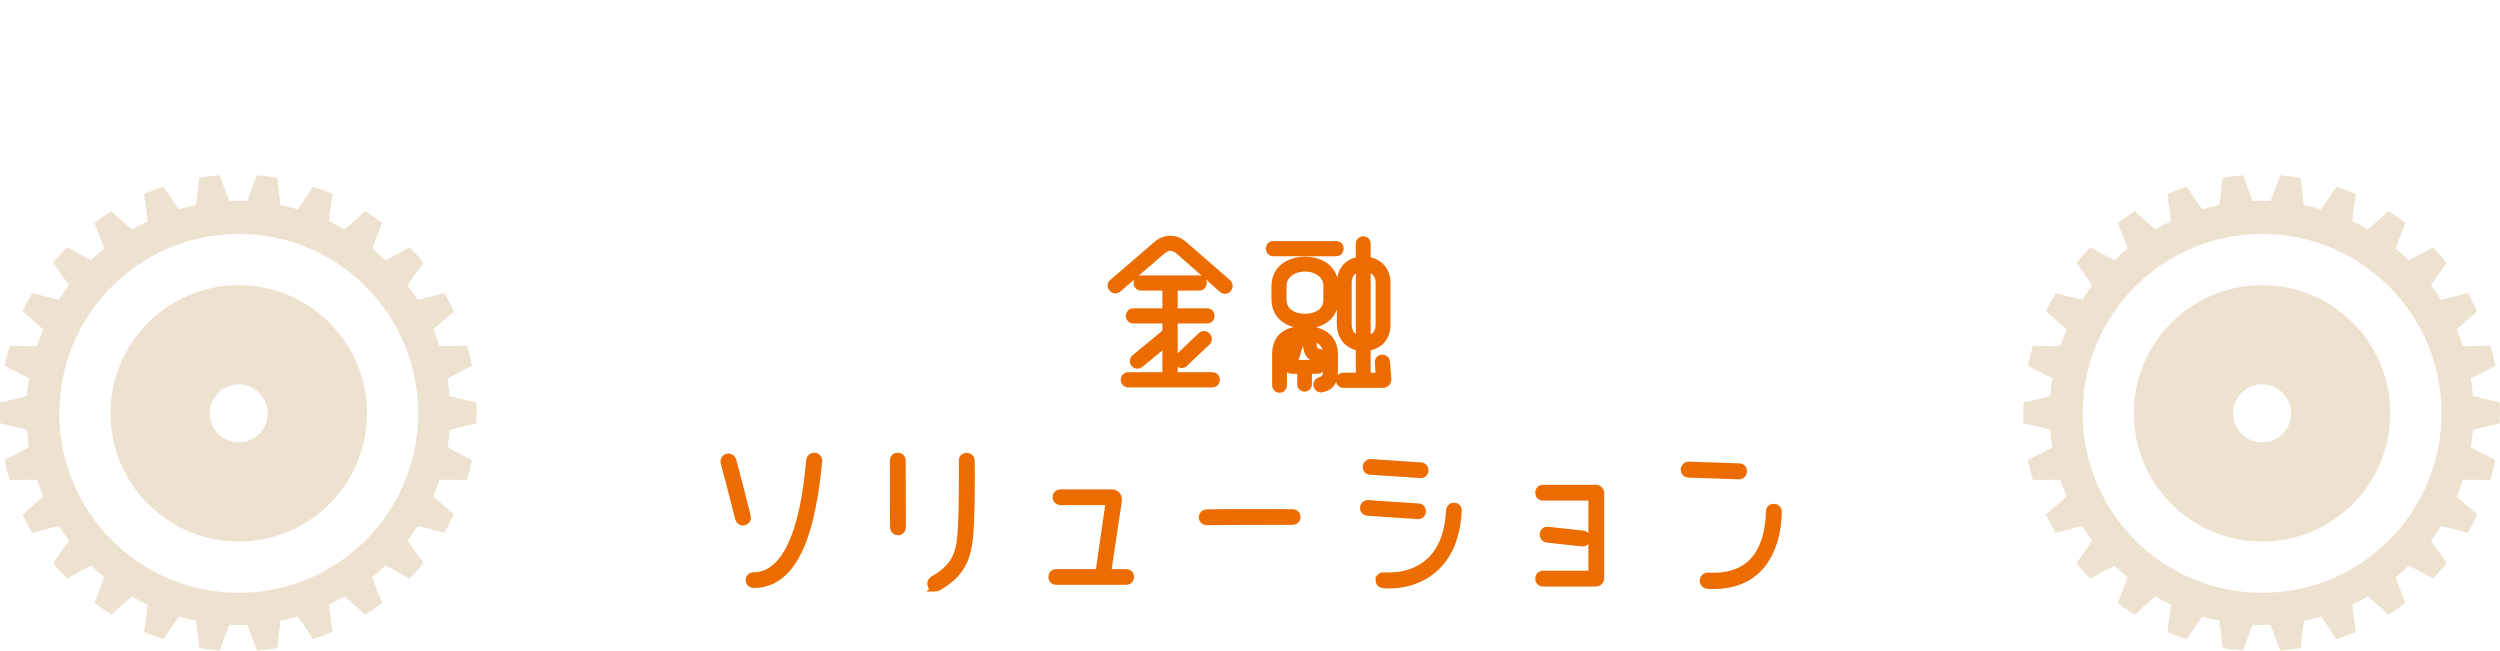 <?xml version="1.0" encoding="UTF-8"?>
<svg id="_图层_2" data-name="图层 2" xmlns="http://www.w3.org/2000/svg" viewBox="0 0 469.52 122.17">
  <defs>
    <style>
      .cls-1 {
        fill: none;
      }

      .cls-2 {
        fill: #ede2d0;
      }

      .cls-3 {
        fill: #ed6c00;
        stroke: #ed6c00;
        stroke-miterlimit: 10;
        stroke-width: 1.35px;
      }
    </style>
  </defs>
  <g id="_背景" data-name="背景">
    <g>
      <path class="cls-2" d="M469.47,79.51c.03-.65,.05-1.3,.05-1.96s-.02-1.31-.05-1.96c-1.7-.41-3.57-.8-5.02-1.22-.09-1.1-.22-2.19-.4-3.27,1.31-.75,3.03-1.58,4.59-2.38-.26-1.28-.57-2.53-.93-3.77-1.75,.01-3.66,.08-5.16,.02-.35-1.05-.74-2.07-1.17-3.08,1.09-1.05,2.56-2.26,3.88-3.41-.55-1.17-1.16-2.32-1.81-3.44-1.7,.44-3.53,.95-5.01,1.26-.59-.93-1.21-1.83-1.87-2.71,.81-1.28,1.94-2.81,2.95-4.24-.82-1.01-1.68-1.98-2.58-2.91-1.54,.83-3.2,1.77-4.56,2.42-.79-.76-1.61-1.49-2.46-2.18,.48-1.43,1.22-3.19,1.85-4.82-1.03-.78-2.1-1.52-3.2-2.21-1.3,1.17-2.69,2.48-3.86,3.43-.95-.55-1.92-1.06-2.92-1.53,.12-1.5,.42-3.39,.65-5.12-1.18-.51-2.39-.97-3.63-1.38-.98,1.45-2.01,3.05-2.92,4.26-1.05-.31-2.12-.57-3.2-.79-.24-1.49-.41-3.39-.61-5.13-1.27-.21-2.55-.37-3.86-.47-.6,1.64-1.22,3.45-1.81,4.84-.55-.02-1.1-.04-1.66-.04s-1.11,.01-1.66,.04c-.59-1.39-1.21-3.2-1.81-4.84-1.3,.1-2.59,.26-3.86,.47-.2,1.74-.37,3.64-.61,5.13-1.08,.22-2.15,.48-3.2,.79-.91-1.21-1.94-2.81-2.92-4.26-1.23,.41-2.44,.87-3.63,1.38,.23,1.74,.52,3.62,.65,5.12-1,.47-1.97,.98-2.92,1.53-1.17-.95-2.55-2.26-3.86-3.43-1.1,.69-2.16,1.43-3.2,2.21,.64,1.63,1.37,3.39,1.85,4.82-.85,.69-1.67,1.42-2.46,2.18-1.36-.65-3.02-1.59-4.56-2.42-.9,.93-1.76,1.9-2.58,2.91,1.01,1.43,2.14,2.96,2.95,4.24-.66,.88-1.29,1.78-1.87,2.71-1.48-.3-3.31-.82-5.01-1.26-.65,1.12-1.25,2.26-1.81,3.44,1.32,1.15,2.79,2.37,3.88,3.41-.43,1.01-.82,2.03-1.17,3.08-1.51,.06-3.41,0-5.16-.02-.36,1.23-.67,2.49-.93,3.77,1.56,.8,3.28,1.63,4.59,2.38-.18,1.08-.31,2.17-.4,3.27-1.45,.42-3.31,.81-5.02,1.22-.03,.65-.05,1.3-.05,1.96s.02,1.31,.05,1.96c1.7,.41,3.57,.8,5.02,1.22,.09,1.1,.22,2.19,.4,3.27-1.31,.75-3.03,1.58-4.59,2.38,.26,1.28,.57,2.53,.93,3.77,1.75-.01,3.66-.08,5.16-.02,.35,1.05,.74,2.07,1.17,3.08-1.09,1.05-2.56,2.26-3.88,3.41,.55,1.17,1.16,2.32,1.81,3.44,1.7-.44,3.53-.95,5.01-1.26,.59,.93,1.21,1.83,1.87,2.71-.81,1.28-1.94,2.81-2.95,4.24,.82,1.01,1.68,1.98,2.58,2.91,1.54-.83,3.2-1.77,4.56-2.42,.79,.76,1.61,1.49,2.46,2.18-.48,1.43-1.22,3.19-1.85,4.82,1.03,.78,2.1,1.52,3.2,2.21,1.3-1.17,2.69-2.48,3.86-3.43,.95,.55,1.92,1.06,2.92,1.53-.12,1.5-.42,3.39-.65,5.12,1.18,.51,2.39,.97,3.63,1.38,.98-1.45,2.01-3.05,2.92-4.26,1.05,.31,2.12,.57,3.2,.79,.24,1.49,.41,3.39,.61,5.13,1.27,.21,2.55,.37,3.86,.47,.6-1.64,1.22-3.45,1.81-4.84,.55,.02,1.1,.04,1.66,.04s1.11-.01,1.66-.04c.59,1.39,1.21,3.2,1.81,4.84,1.3-.1,2.59-.26,3.86-.47,.2-1.74,.37-3.64,.61-5.13,1.08-.22,2.15-.48,3.2-.79,.91,1.21,1.94,2.81,2.92,4.26,1.23-.41,2.44-.87,3.63-1.38-.23-1.74-.52-3.62-.65-5.12,1-.47,1.97-.98,2.92-1.53,1.17,.95,2.55,2.26,3.86,3.43,1.1-.69,2.16-1.43,3.2-2.21-.64-1.63-1.37-3.39-1.85-4.82,.85-.69,1.67-1.42,2.46-2.18,1.36,.65,3.02,1.59,4.56,2.42,.9-.93,1.76-1.9,2.58-2.91-1.01-1.43-2.14-2.96-2.95-4.24,.66-.88,1.29-1.78,1.87-2.71,1.48,.3,3.31,.82,5.01,1.26,.65-1.12,1.25-2.26,1.81-3.44-1.32-1.15-2.79-2.37-3.88-3.41,.43-1.01,.82-2.03,1.17-3.08,1.51-.06,3.41,0,5.16,.02,.36-1.23,.67-2.49,.93-3.77-1.56-.8-3.28-1.63-4.58-2.38,.18-1.08,.31-2.17,.4-3.27,1.45-.42,3.31-.81,5.02-1.22Zm-44.63,31.82c-18.61,0-33.7-15.09-33.7-33.7s15.09-33.7,33.7-33.7,33.7,15.09,33.7,33.7-15.09,33.7-33.7,33.7Z"/>
      <path class="cls-2" d="M424.84,53.55c-13.3,0-24.08,10.78-24.08,24.08s10.78,24.08,24.08,24.08,24.08-10.78,24.08-24.08-10.78-24.08-24.08-24.08Zm0,29.53c-3.01,0-5.45-2.44-5.45-5.45s2.44-5.45,5.45-5.45,5.45,2.44,5.45,5.45-2.44,5.45-5.45,5.45Z"/>
    </g>
    <g>
      <path class="cls-2" d="M89.47,79.51c.03-.65,.05-1.3,.05-1.96s-.02-1.31-.05-1.96c-1.7-.41-3.57-.8-5.02-1.22-.09-1.1-.22-2.19-.4-3.27,1.31-.75,3.03-1.58,4.59-2.38-.26-1.28-.57-2.53-.93-3.77-1.75,.01-3.66,.08-5.16,.02-.35-1.05-.74-2.07-1.17-3.08,1.09-1.05,2.56-2.26,3.88-3.41-.55-1.17-1.16-2.32-1.81-3.44-1.7,.44-3.53,.95-5.01,1.26-.59-.93-1.21-1.83-1.87-2.71,.81-1.28,1.94-2.81,2.95-4.24-.82-1.01-1.68-1.98-2.58-2.91-1.54,.83-3.2,1.77-4.56,2.42-.79-.76-1.61-1.49-2.46-2.18,.48-1.43,1.22-3.19,1.85-4.82-1.03-.78-2.1-1.52-3.2-2.21-1.3,1.17-2.69,2.48-3.86,3.43-.95-.55-1.92-1.06-2.92-1.53,.12-1.5,.42-3.39,.65-5.12-1.18-.51-2.39-.97-3.63-1.38-.98,1.45-2.01,3.05-2.92,4.26-1.05-.31-2.12-.57-3.2-.79-.24-1.49-.41-3.39-.61-5.13-1.27-.21-2.55-.37-3.86-.47-.6,1.64-1.22,3.45-1.81,4.84-.55-.02-1.1-.04-1.66-.04s-1.11,.01-1.66,.04c-.59-1.39-1.21-3.2-1.81-4.84-1.3,.1-2.59,.26-3.86,.47-.2,1.74-.37,3.64-.61,5.13-1.08,.22-2.15,.48-3.2,.79-.91-1.21-1.94-2.81-2.92-4.26-1.23,.41-2.44,.87-3.63,1.38,.23,1.74,.52,3.62,.65,5.12-1,.47-1.97,.98-2.92,1.53-1.17-.95-2.55-2.26-3.86-3.43-1.1,.69-2.16,1.43-3.2,2.21,.64,1.63,1.37,3.39,1.85,4.82-.85,.69-1.67,1.42-2.46,2.18-1.36-.65-3.02-1.59-4.56-2.42-.9,.93-1.76,1.9-2.58,2.91,1.01,1.43,2.14,2.96,2.95,4.24-.66,.88-1.29,1.78-1.87,2.71-1.48-.3-3.31-.82-5.01-1.26-.65,1.12-1.25,2.26-1.81,3.44,1.32,1.15,2.79,2.37,3.88,3.41-.43,1.01-.82,2.03-1.17,3.08-1.51,.06-3.41,0-5.16-.02-.36,1.23-.67,2.49-.93,3.77,1.56,.8,3.28,1.63,4.59,2.38-.18,1.08-.31,2.17-.4,3.27-1.45,.42-3.31,.81-5.02,1.22-.03,.65-.05,1.3-.05,1.96s.02,1.31,.05,1.96c1.7,.41,3.57,.8,5.02,1.22,.09,1.1,.22,2.19,.4,3.27-1.31,.75-3.03,1.58-4.59,2.38,.26,1.28,.57,2.53,.93,3.77,1.75-.01,3.66-.08,5.16-.02,.35,1.05,.74,2.07,1.17,3.08-1.09,1.05-2.56,2.26-3.88,3.41,.55,1.17,1.16,2.32,1.81,3.44,1.7-.44,3.53-.95,5.01-1.26,.59,.93,1.21,1.83,1.87,2.71-.81,1.28-1.94,2.81-2.95,4.24,.82,1.01,1.68,1.98,2.58,2.91,1.54-.83,3.2-1.77,4.56-2.42,.79,.76,1.61,1.49,2.46,2.18-.48,1.43-1.22,3.19-1.85,4.82,1.03,.78,2.1,1.52,3.2,2.21,1.3-1.17,2.69-2.48,3.86-3.43,.95,.55,1.92,1.06,2.92,1.53-.12,1.5-.42,3.39-.65,5.12,1.18,.51,2.39,.97,3.63,1.38,.98-1.45,2.01-3.05,2.92-4.26,1.05,.31,2.12,.57,3.2,.79,.24,1.49,.41,3.39,.61,5.13,1.27,.21,2.55,.37,3.86,.47,.6-1.64,1.22-3.45,1.81-4.84,.55,.02,1.1,.04,1.66,.04s1.11-.01,1.66-.04c.59,1.39,1.21,3.2,1.81,4.84,1.3-.1,2.59-.26,3.86-.47,.2-1.74,.37-3.64,.61-5.13,1.08-.22,2.15-.48,3.2-.79,.91,1.21,1.94,2.81,2.92,4.26,1.23-.41,2.44-.87,3.63-1.38-.23-1.74-.52-3.62-.65-5.12,1-.47,1.97-.98,2.92-1.53,1.17,.95,2.55,2.26,3.86,3.43,1.1-.69,2.16-1.43,3.2-2.21-.64-1.63-1.37-3.39-1.85-4.82,.85-.69,1.67-1.42,2.46-2.18,1.36,.65,3.02,1.59,4.56,2.42,.9-.93,1.76-1.9,2.58-2.91-1.01-1.43-2.14-2.96-2.95-4.24,.66-.88,1.29-1.78,1.87-2.71,1.48,.3,3.31,.82,5.01,1.26,.65-1.12,1.25-2.26,1.81-3.44-1.32-1.15-2.79-2.37-3.88-3.41,.43-1.01,.82-2.03,1.17-3.08,1.51-.06,3.41,0,5.16,.02,.36-1.23,.67-2.49,.93-3.77-1.56-.8-3.28-1.63-4.58-2.38,.18-1.08,.31-2.17,.4-3.27,1.45-.42,3.31-.81,5.02-1.22Zm-44.63,31.82c-18.61,0-33.7-15.09-33.7-33.7s15.09-33.7,33.7-33.7,33.7,15.09,33.7,33.7-15.09,33.7-33.7,33.7Z"/>
      <path class="cls-2" d="M44.84,53.55c-13.3,0-24.08,10.78-24.08,24.08s10.78,24.08,24.08,24.08,24.08-10.78,24.08-24.08-10.78-24.08-24.08-24.08Zm0,29.53c-3.01,0-5.45-2.44-5.45-5.45s2.44-5.45,5.45-5.45,5.45,2.44,5.45,5.45-2.44,5.45-5.45,5.45Z"/>
    </g>
  </g>
  <g id="_デザイン" data-name="デザイン">
    <g>
      <path class="cls-3" d="M208.93,53.12l8.31-7.17c.75-.66,1.65-.99,2.55-.99s1.8,.33,2.58,1.02l8.19,7.14c.21,.18,.27,.39,.27,.57,0,.42-.33,.81-.75,.81-.18,0-.39-.06-.57-.24l-7.92-6.99c-.63-.57-1.2-.84-1.77-.84s-1.11,.27-1.74,.81l-8.13,7.02c-.15,.12-.3,.18-.45,.18-.42,0-.81-.42-.81-.81,0-.18,.06-.36,.24-.51Zm2.22,18.21c0-.39,.27-.75,.75-.75h7.08v-6.21l-4.83,3.99c-.18,.15-.33,.21-.51,.21-.42,0-.78-.36-.78-.78,0-.18,.09-.39,.27-.54l5.85-4.83v-2.34h-6.12c-.48,0-.75-.39-.75-.75,0-.39,.27-.75,.75-.75h6.12v-4.68h-4.68c-.48,0-.75-.39-.75-.75,0-.39,.27-.75,.75-.75h10.92c.51,0,.75,.36,.75,.75,0,.36-.24,.75-.75,.75h-4.71v4.68h6.18c.51,0,.75,.36,.75,.75,0,.36-.24,.75-.75,.75h-6.18v10.5h7.17c.51,0,.75,.36,.75,.75,0,.36-.24,.75-.75,.75h-15.78c-.48,0-.75-.39-.75-.75Zm10.26-4.29l4.2-3.99c.15-.15,.33-.21,.48-.21,.45,0,.84,.42,.84,.84,0,.18-.06,.39-.24,.54l-4.26,4.02c-.15,.15-.33,.21-.48,.21-.42,0-.78-.42-.78-.84,0-.21,.06-.39,.24-.57Z"/>
      <path class="cls-3" d="M239.14,45.95h11.79c.51,0,.75,.36,.75,.75,0,.36-.24,.75-.75,.75h-11.79c-.48,0-.75-.39-.75-.75,0-.39,.27-.75,.75-.75Zm5.94,2.94c2.94,0,5.61,1.53,5.61,4.86v2.43c0,3.42-2.67,4.86-5.61,4.86-2.94-.03-5.61-1.53-5.61-4.86v-2.43c0-3.27,2.67-4.86,5.61-4.86Zm-.06,13.02c2.85,0,5.58,1.17,5.58,4.68v2.67c0,2.28-.48,3.33-2.34,3.75-.54,.12-.93-.33-.93-.78,0-.3,.18-.6,.57-.72,.99-.3,1.26-.72,1.26-2.31v-2.61c0-1.86-1.02-2.82-2.55-3.18v.99c0,1.23,.24,1.65,1.35,1.86,.36,.09,.54,.33,.54,.6,0,.36-.3,.72-.78,.63-1.77-.3-2.34-1.2-2.34-3.21v-1.02h-.87l-1.17,3.87c-.12,.36-.39,.51-.66,.51-.3,0-.6-.21-.6-.6,0-.09,.03-.18,.06-.27l1.05-3.3c-1.38,.42-2.16,1.38-2.16,3.12v5.7c0,.54-.36,.81-.72,.81s-.72-.27-.72-.81v-5.7c0-3.48,2.28-4.68,5.43-4.68Zm.06-2.31c2.34,0,4.14-1.17,4.14-3.36v-2.55c0-1.95-1.8-3.36-4.14-3.36s-4.14,1.38-4.14,3.36v2.55c0,2.22,1.8,3.36,4.14,3.36Zm-2.43,8.67h4.77c.48,0,.72,.3,.72,.63,0,.3-.24,.63-.72,.63h-1.71v2.61c0,.48-.36,.75-.69,.75-.36,0-.72-.27-.72-.75v-2.61h-1.65c-.48,0-.75-.33-.75-.63,0-.33,.27-.63,.75-.63Zm8.91,3.15c0-.39,.24-.75,.75-.75h3v-5.46c-2.01-.3-3.57-1.8-3.57-4.41v-7.68c0-2.61,1.65-3.96,3.57-4.23v-3.09c0-.51,.36-.75,.72-.75s.72,.24,.72,.75v3.09c1.95,.24,3.72,1.62,3.72,4.23v7.83c0,2.64-1.65,4.02-3.72,4.29v5.43h2.31l-.18-2.61c-.03-.51,.36-.78,.72-.78s.75,.24,.78,.75l.24,3.09c.06,.69-.39,1.05-.96,1.05h-7.35c-.51,0-.75-.39-.75-.75Zm3.75-7.71v-13.32c-1.32,.27-2.13,1.2-2.13,2.73v7.83c0,1.68,.93,2.52,2.13,2.76Zm3.72-2.76v-7.83c0-1.5-.9-2.49-2.28-2.73v13.32c1.32-.21,2.28-1.08,2.28-2.76Z"/>
      <path class="cls-3" d="M136.81,85.84c.33,0,.66,.21,.81,.66,.84,3.15,1.92,7.29,2.7,10.44,.03,.09,.03,.18,.03,.27,0,.51-.42,.81-.84,.81-.33,0-.66-.21-.78-.66-.75-3-1.83-7.23-2.7-10.41-.03-.12-.03-.21-.03-.3,0-.51,.39-.81,.81-.81Zm3.9,23.1c0-.39,.27-.78,.81-.78,6-.06,9.39-8.1,10.56-21.66,.06-.54,.45-.81,.84-.81,.42,0,.87,.33,.81,.93-1.14,12.21-4.02,23.13-12.18,23.13-.57,0-.84-.39-.84-.81Z"/>
      <path class="cls-3" d="M168.61,85.69c.42,0,.81,.27,.81,.81l.03,12.48c0,.57-.39,.87-.81,.87-.39,0-.81-.3-.81-.87l-.03-12.48c0-.54,.39-.81,.81-.81Zm7.02,24.75c-.48,0-.81-.39-.81-.81,0-.3,.15-.6,.51-.81,4.62-2.61,5.01-5.58,5.25-9.66,.15-2.61,.18-6.33,.18-9.39v-3.33c0-.48,.39-.72,.78-.72,.42,0,.84,.27,.84,.78,.03,.93,.03,2.1,.03,3.39,0,3.06-.06,6.75-.21,9.3-.27,4.62-.93,8.19-6,11.07-.21,.12-.39,.18-.57,.18Z"/>
      <path class="cls-3" d="M197.56,108.34c0-.39,.27-.78,.81-.78h8.04l1.89-13.05s.03-.06,.03-.06c0-.18-.12-.27-.3-.27h-8.82c-.57,0-.87-.42-.87-.81s.27-.78,.87-.78h9.63c.81,0,1.29,.69,1.17,1.53l-2.01,13.44h3.48c.57,0,.84,.39,.84,.78s-.27,.81-.84,.81h-13.11c-.54,0-.81-.42-.81-.81Z"/>
      <path class="cls-3" d="M225.82,97.15c0-.39,.3-.81,.84-.81,2.34-.06,5.19-.06,8.04-.06s5.7,0,8.01,.03c.6,0,.87,.39,.87,.78s-.3,.81-.87,.81h-4.11c-4.02,0-8.52,.03-11.91,.06-.57,0-.87-.39-.87-.81Z"/>
      <path class="cls-3" d="M256.99,94.6l9.42,.63c.48,.03,.72,.39,.72,.78,0,.42-.3,.87-.87,.81l-9.42-.63c-.51-.06-.75-.42-.75-.78,0-.42,.33-.87,.9-.81Zm.51-7.71l9.39,.63c.51,.06,.72,.42,.72,.78,0,.42-.3,.87-.87,.81l-9.39-.63c-.51-.03-.75-.39-.75-.78,0-.42,.3-.84,.9-.81Zm1.5,22.08c0-.42,.3-.81,.84-.81,.36,0,.66,.03,1.02,.03,4.86,0,8.97-2.46,10.56-7.47,.48-1.41,.75-3.03,.84-4.8,.03-.57,.42-.84,.81-.84,.42,0,.84,.3,.78,.87-.09,1.98-.42,3.72-.93,5.31-1.89,5.76-6.69,8.58-12.09,8.58-.33,0-.66-.03-.99-.06-.57-.03-.84-.42-.84-.81Z"/>
      <path class="cls-3" d="M289,108.67c0-.39,.27-.81,.81-.81h8.85c.21,0,.33-.09,.33-.33v-13.86c0-.21-.12-.33-.33-.33h-8.85c-.54,0-.81-.39-.81-.81s.27-.81,.81-.81h9.87c.54,0,.93,.39,.93,.93v15.9c0,.54-.39,.93-.93,.93h-9.87c-.54,0-.81-.39-.81-.81Zm1.74-9.06l6.57,.72c.51,.06,.72,.45,.72,.81,0,.45-.3,.87-.9,.81l-6.57-.72c-.48-.06-.72-.45-.72-.81,0-.45,.3-.9,.9-.81Z"/>
      <path class="cls-3" d="M317.23,87.37l9.42,.33c.51,0,.78,.39,.78,.78,0,.45-.3,.87-.87,.87l-9.42-.33c-.54-.03-.81-.39-.81-.81s.33-.87,.9-.84Zm2.67,21.72c0-.45,.3-.87,.9-.87,.33,0,.6,.03,.93,.03,4.8,0,8.4-2.07,9.9-7.23,.42-1.47,.66-3.12,.69-4.92,0-.54,.39-.81,.78-.81,.45,0,.87,.3,.87,.9-.06,1.98-.33,3.78-.81,5.4-1.8,5.85-5.94,8.37-11.4,8.37-.3,0-.6,0-.93-.03-.63-.03-.93-.42-.93-.84Z"/>
    </g>
    <rect id="_切片_" data-name="&amp;lt;切片&amp;gt;" class="cls-1" x="45.76" width="56" height="21"/>
  </g>
</svg>